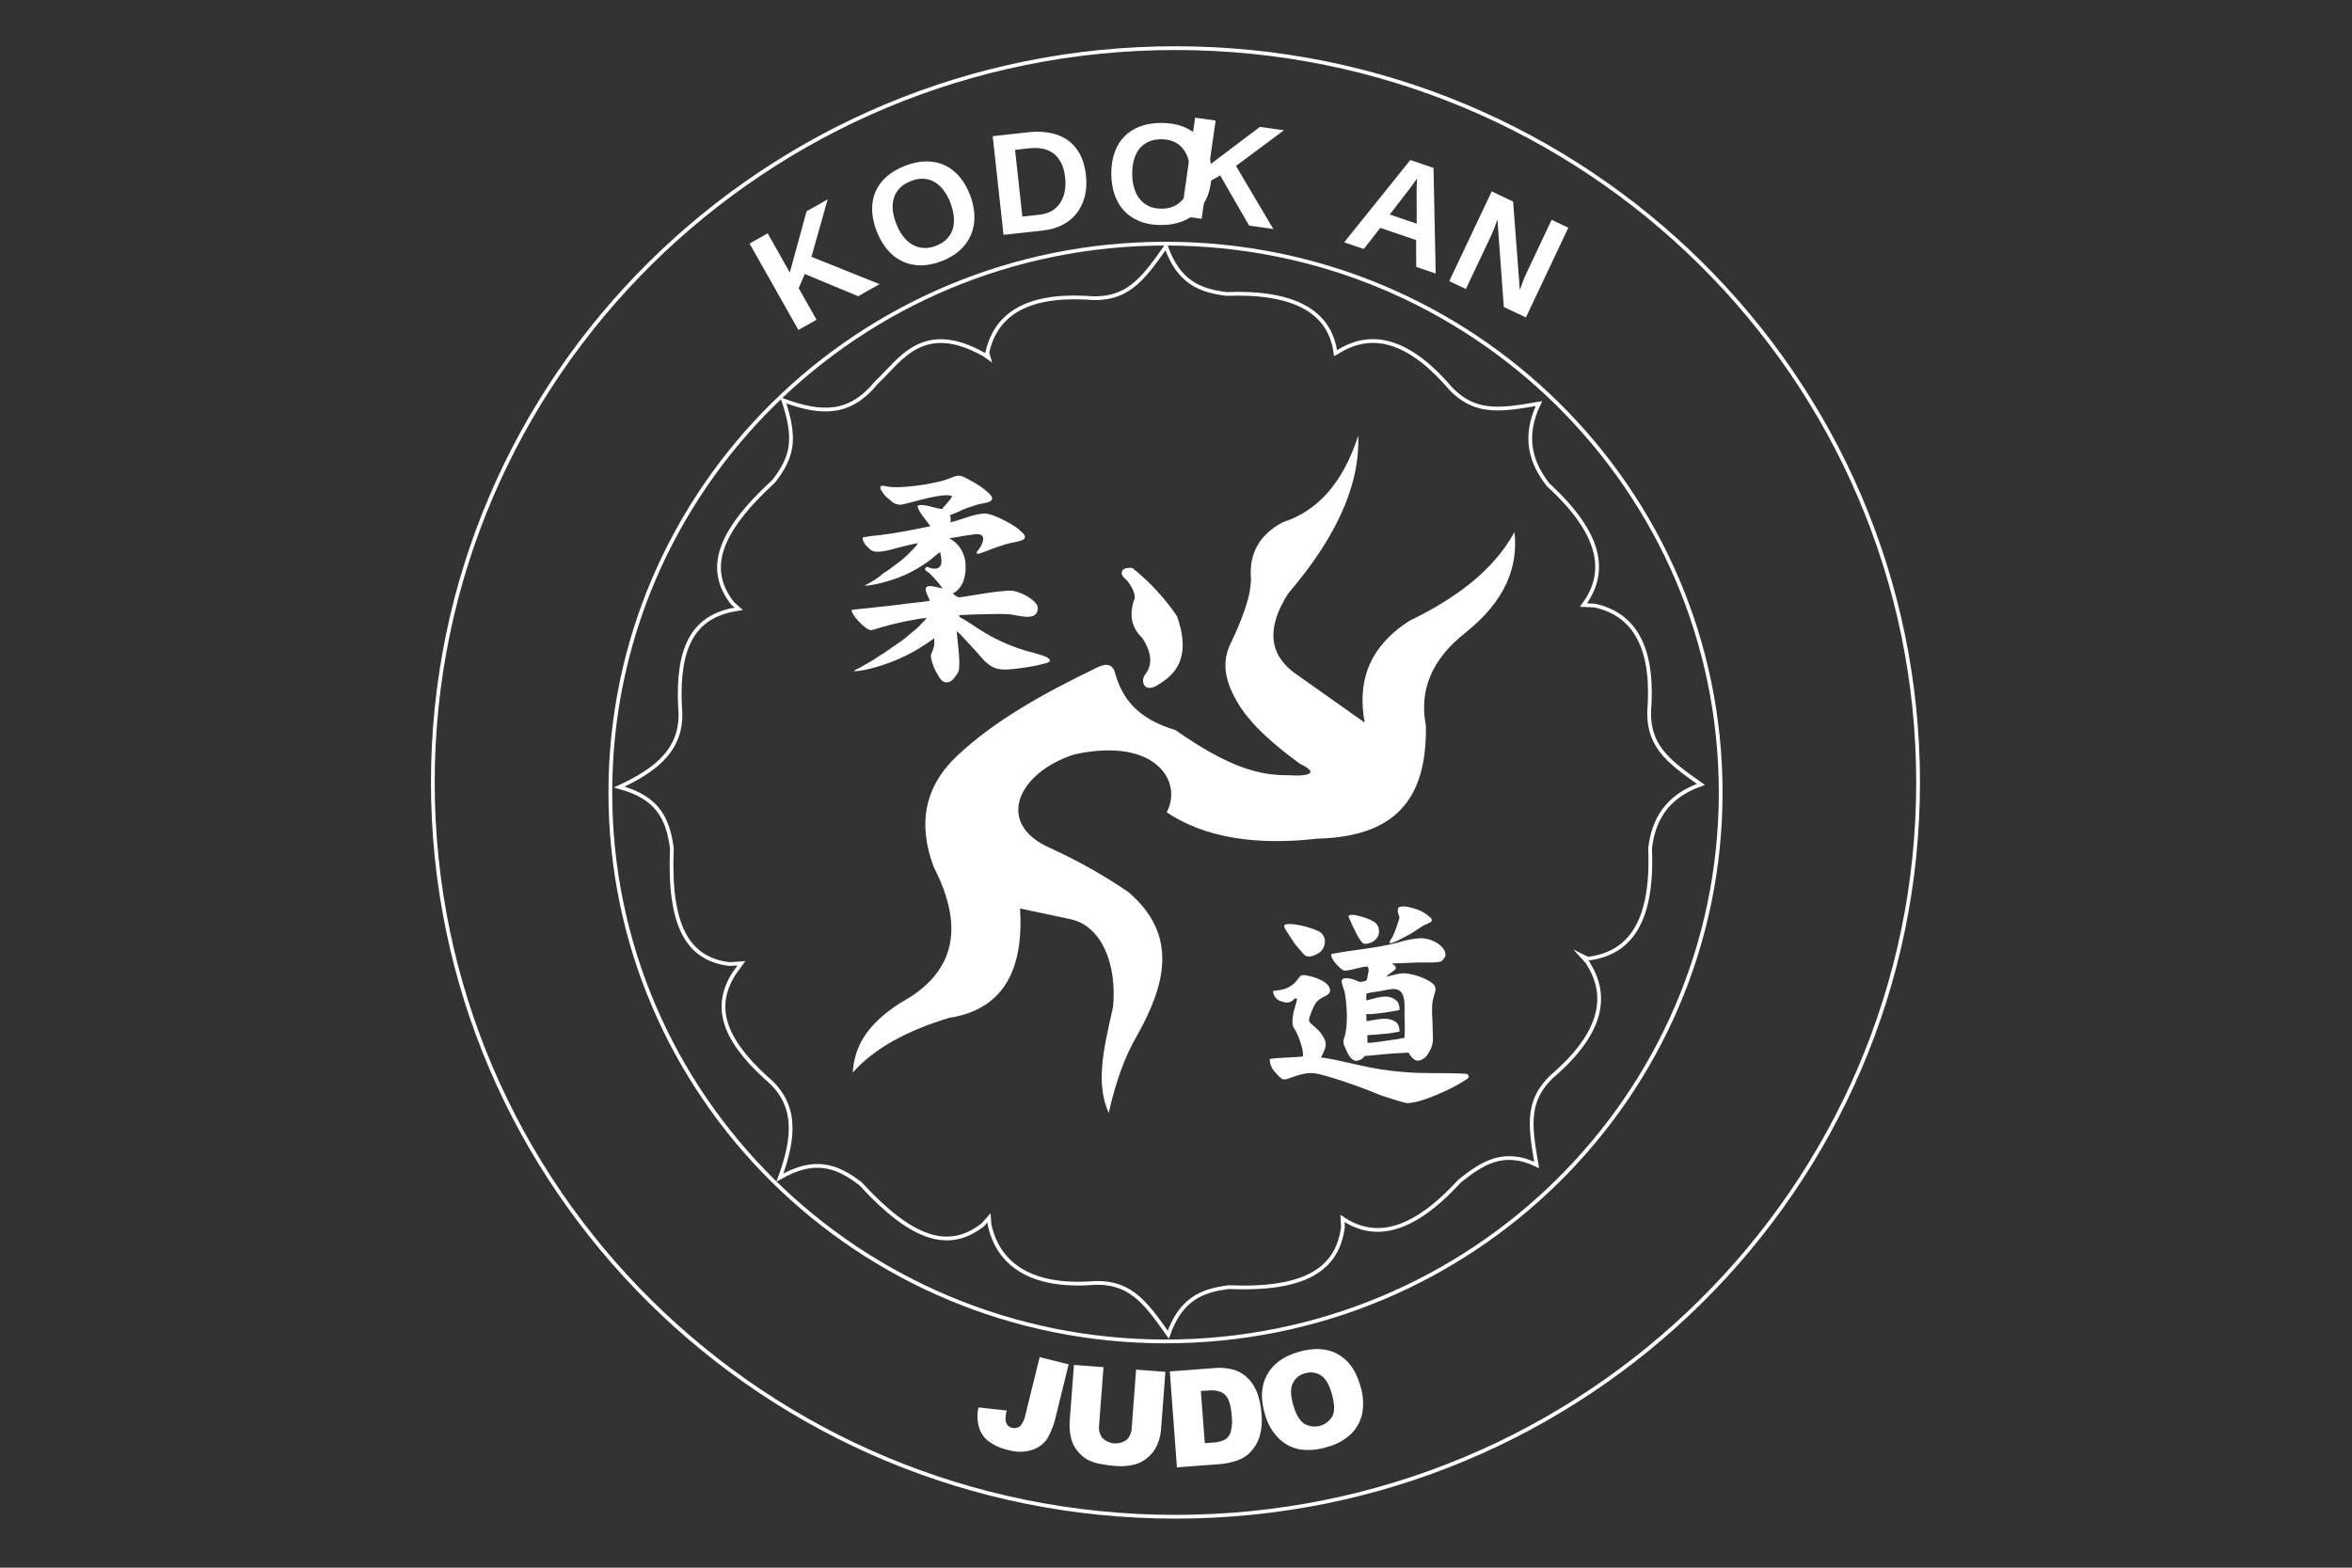 <?xml version="1.0" encoding="UTF-8"?><svg xmlns="http://www.w3.org/2000/svg" xmlns:xlink="http://www.w3.org/1999/xlink" contentScriptType="text/ecmascript" width="810" zoomAndPan="magnify" contentStyleType="text/css" viewBox="0 0 810 540" height="540" preserveAspectRatio="xMidYMid meet" version="1.0"><rect x="0" y="0" width="810" height="540" fill="#333333" stroke="none"/><defs><g><g id="glyph-0-0"/><g id="glyph-0-1"><path d="M 23.469 -13.281 L 5.062 -20.922 L 2.984 -16.031 L 9.125 -5.172 L 2.891 -1.641 L -13.938 -31.406 L -7.703 -34.938 L -0.078 -21.438 L 5.688 -42.516 L 12.953 -46.625 L 7.375 -26.844 L 30.812 -17.438 Z M 23.469 -13.281 "/></g><g id="glyph-1-0"/><g id="glyph-1-1"><path d="M 27.922 -29.203 C 28.867 -26.711 29.363 -24.305 29.406 -21.984 C 29.457 -19.672 29.066 -17.52 28.234 -15.531 C 27.41 -13.539 26.148 -11.77 24.453 -10.219 C 22.754 -8.664 20.645 -7.406 18.125 -6.438 C 15.445 -5.414 12.953 -4.93 10.641 -4.984 C 8.336 -5.035 6.227 -5.539 4.312 -6.5 C 2.395 -7.457 0.711 -8.816 -0.734 -10.578 C -2.18 -12.348 -3.363 -14.438 -4.281 -16.844 C -5.238 -19.332 -5.75 -21.711 -5.812 -23.984 C -5.875 -26.266 -5.492 -28.375 -4.672 -30.312 C -3.848 -32.25 -2.582 -33.984 -0.875 -35.516 C 0.832 -37.047 2.984 -38.305 5.578 -39.297 C 8.172 -40.297 10.613 -40.797 12.906 -40.797 C 15.195 -40.797 17.297 -40.348 19.203 -39.453 C 21.117 -38.555 22.812 -37.242 24.281 -35.516 C 25.75 -33.785 26.961 -31.68 27.922 -29.203 Z M 21.125 -26.594 C 20.477 -28.258 19.691 -29.691 18.766 -30.891 C 17.848 -32.098 16.812 -33.035 15.656 -33.703 C 14.508 -34.367 13.258 -34.738 11.906 -34.812 C 10.551 -34.883 9.113 -34.629 7.594 -34.047 C 6.039 -33.453 4.773 -32.672 3.797 -31.703 C 2.828 -30.734 2.133 -29.613 1.719 -28.344 C 1.301 -27.07 1.156 -25.68 1.281 -24.172 C 1.414 -22.672 1.805 -21.086 2.453 -19.422 C 3.086 -17.754 3.867 -16.305 4.797 -15.078 C 5.723 -13.848 6.77 -12.883 7.938 -12.188 C 9.102 -11.5 10.375 -11.098 11.75 -10.984 C 13.133 -10.867 14.586 -11.102 16.109 -11.688 C 17.734 -12.312 19.023 -13.133 19.984 -14.156 C 20.941 -15.176 21.609 -16.332 21.984 -17.625 C 22.359 -18.926 22.461 -20.336 22.297 -21.859 C 22.141 -23.379 21.75 -24.957 21.125 -26.594 Z M 21.125 -26.594 "/></g><g id="glyph-2-0"/><g id="glyph-2-1"><path d="M 31.688 -20.938 C 32 -18.113 31.844 -15.578 31.219 -13.328 C 30.602 -11.086 29.633 -9.16 28.312 -7.547 C 27 -5.941 25.375 -4.66 23.438 -3.703 C 21.5 -2.742 19.363 -2.133 17.031 -1.875 L 3.312 -0.359 L -0.422 -34.344 L 11.859 -35.703 C 14.484 -35.992 16.938 -35.926 19.219 -35.5 C 21.5 -35.082 23.508 -34.281 25.25 -33.094 C 26.988 -31.906 28.414 -30.305 29.531 -28.297 C 30.645 -26.297 31.363 -23.844 31.688 -20.938 Z M 24.531 -20.141 C 24.312 -22.117 23.852 -23.785 23.156 -25.141 C 22.457 -26.504 21.578 -27.586 20.516 -28.391 C 19.461 -29.191 18.238 -29.734 16.844 -30.016 C 15.445 -30.305 13.941 -30.363 12.328 -30.188 L 7.281 -29.625 L 9.797 -6.641 L 15.828 -7.312 C 17.254 -7.469 18.547 -7.859 19.703 -8.484 C 20.867 -9.117 21.844 -9.977 22.625 -11.062 C 23.406 -12.145 23.969 -13.445 24.312 -14.969 C 24.664 -16.488 24.738 -18.211 24.531 -20.141 Z M 24.531 -20.141 "/></g><g id="glyph-3-0"/><g id="glyph-3-1"><path d="M 36.531 -17.25 C 36.531 -14.582 36.133 -12.156 35.344 -9.969 C 34.551 -7.789 33.41 -5.922 31.922 -4.359 C 30.441 -2.805 28.629 -1.609 26.484 -0.766 C 24.348 0.066 21.93 0.484 19.234 0.484 C 16.367 0.484 13.863 0.047 11.719 -0.828 C 9.582 -1.711 7.789 -2.941 6.344 -4.516 C 4.906 -6.098 3.828 -7.973 3.109 -10.141 C 2.391 -12.305 2.031 -14.676 2.031 -17.25 C 2.031 -19.914 2.406 -22.32 3.156 -24.469 C 3.914 -26.625 5.023 -28.457 6.484 -29.969 C 7.953 -31.488 9.754 -32.656 11.891 -33.469 C 14.035 -34.281 16.5 -34.688 19.281 -34.688 C 22.062 -34.688 24.52 -34.273 26.656 -33.453 C 28.801 -32.629 30.602 -31.457 32.062 -29.938 C 33.531 -28.414 34.641 -26.582 35.391 -24.438 C 36.148 -22.301 36.531 -19.906 36.531 -17.25 Z M 29.234 -17.25 C 29.234 -19.039 29.02 -20.66 28.594 -22.109 C 28.164 -23.555 27.531 -24.797 26.688 -25.828 C 25.852 -26.867 24.816 -27.664 23.578 -28.219 C 22.336 -28.781 20.906 -29.062 19.281 -29.062 C 17.613 -29.062 16.148 -28.781 14.891 -28.219 C 13.641 -27.664 12.594 -26.867 11.75 -25.828 C 10.914 -24.797 10.285 -23.555 9.859 -22.109 C 9.441 -20.66 9.234 -19.039 9.234 -17.25 C 9.234 -15.469 9.445 -13.836 9.875 -12.359 C 10.301 -10.879 10.938 -9.602 11.781 -8.531 C 12.625 -7.469 13.664 -6.633 14.906 -6.031 C 16.156 -5.438 17.598 -5.141 19.234 -5.141 C 20.973 -5.141 22.473 -5.441 23.734 -6.047 C 24.992 -6.66 26.031 -7.504 26.844 -8.578 C 27.664 -9.648 28.27 -10.926 28.656 -12.406 C 29.039 -13.883 29.234 -15.5 29.234 -17.25 Z M 29.234 -17.25 "/></g><g id="glyph-4-0"/><g id="glyph-4-1"><path d="M 26.703 3.797 L 16.75 -13.469 L 12.109 -10.875 L 10.359 1.469 L 3.297 0.469 L 8.109 -33.375 L 15.172 -32.375 L 12.984 -17.031 L 30.422 -30.203 L 38.688 -29.016 L 22.188 -16.75 L 35.047 4.984 Z M 26.703 3.797 "/></g><g id="glyph-5-0"/><g id="glyph-5-1"><path d="M 26 8.859 L 25.953 -0.391 L 13.625 -4.578 L 7.938 2.703 L 1.172 0.391 L 23.969 -27.953 L 31.953 -25.234 L 32.703 11.141 Z M 26.125 -16.391 C 26.133 -17.004 26.141 -17.609 26.141 -18.203 C 26.148 -18.805 26.164 -19.359 26.188 -19.859 C 26.219 -20.359 26.238 -20.766 26.25 -21.078 C 26.27 -21.398 26.281 -21.57 26.281 -21.594 C 26.238 -21.562 26.129 -21.41 25.953 -21.141 C 25.785 -20.879 25.555 -20.551 25.266 -20.156 C 24.984 -19.758 24.664 -19.316 24.312 -18.828 C 23.957 -18.348 23.594 -17.867 23.219 -17.391 L 16.875 -9.188 L 26.172 -6.016 Z M 26.125 -16.391 "/></g><g id="glyph-6-0"/><g id="glyph-6-1"><path d="M 21.797 10.328 L 19.594 -19.844 C 19.363 -19.164 19.129 -18.488 18.891 -17.812 C 18.68 -17.227 18.441 -16.602 18.172 -15.938 C 17.898 -15.281 17.625 -14.66 17.344 -14.078 L 8.734 4.141 L 3.016 1.422 L 17.625 -29.484 L 25 -25.984 L 27.312 4.484 C 27.531 3.828 27.773 3.148 28.047 2.453 C 28.242 1.859 28.492 1.191 28.797 0.453 C 29.098 -0.273 29.426 -1.004 29.781 -1.734 L 38.266 -19.703 L 44.016 -16.984 L 29.406 13.922 Z M 21.797 10.328 "/></g></g><clipPath id="clip-0"><path d="M 148.414 15.715 L 661.215 15.715 L 661.215 523.273 L 148.414 523.273 Z M 148.414 15.715 " clip-rule="nonzero"/></clipPath></defs><g clip-path="url(#clip-0)"><path stroke-linecap="butt" transform="matrix(1.294, 0, 0, 1.295, 149.061, 16.583)" fill="none" stroke-linejoin="miter" d="M 197.65 -0.001 C 88.489 -0.001 0.001 87.449 0.001 195.32 C 0.001 303.19 88.489 390.631 197.65 390.631 C 306.81 390.631 395.289 303.19 395.289 195.32 C 395.289 87.449 306.801 -0.001 197.65 -0.001 Z M 194.999 343.999 C 113.4 343.999 47.241 278.631 47.241 198.001 C 47.241 117.369 113.4 52.001 194.999 52.001 C 276.599 52.001 342.751 117.369 342.751 198.001 C 342.751 278.631 276.581 343.999 194.999 343.999 Z M 194.999 343.999 " stroke="rgb(100%, 100%, 100%)" stroke-width="1" stroke-opacity="1" stroke-miterlimit="10"/></g><g fill="rgb(100%, 100%, 100%)" fill-opacity="1"><use x="272.079" y="115.305" xmlns:xlink="http://www.w3.org/1999/xlink" xlink:href="#glyph-0-1" xlink:type="simple" xlink:actuate="onLoad" xlink:show="embed"/></g><g fill="rgb(100%, 100%, 100%)" fill-opacity="1"><use x="306.166" y="96.387" xmlns:xlink="http://www.w3.org/1999/xlink" xlink:href="#glyph-1-1" xlink:type="simple" xlink:actuate="onLoad" xlink:show="embed"/></g><g fill="rgb(100%, 100%, 100%)" fill-opacity="1"><use x="342.294" y="81.25" xmlns:xlink="http://www.w3.org/1999/xlink" xlink:href="#glyph-2-1" xlink:type="simple" xlink:actuate="onLoad" xlink:show="embed"/></g><g fill="rgb(100%, 100%, 100%)" fill-opacity="1"><use x="380.687" y="77.028" xmlns:xlink="http://www.w3.org/1999/xlink" xlink:href="#glyph-3-1" xlink:type="simple" xlink:actuate="onLoad" xlink:show="embed"/></g><g fill="rgb(100%, 100%, 100%)" fill-opacity="1"><use x="403.47" y="73.904" xmlns:xlink="http://www.w3.org/1999/xlink" xlink:href="#glyph-4-1" xlink:type="simple" xlink:actuate="onLoad" xlink:show="embed"/></g><g fill="rgb(100%, 100%, 100%)" fill-opacity="1"><use x="461.731" y="83.076" xmlns:xlink="http://www.w3.org/1999/xlink" xlink:href="#glyph-5-1" xlink:type="simple" xlink:actuate="onLoad" xlink:show="embed"/></g><g fill="rgb(100%, 100%, 100%)" fill-opacity="1"><use x="496.099" y="95.416" xmlns:xlink="http://www.w3.org/1999/xlink" xlink:href="#glyph-6-1" xlink:type="simple" xlink:actuate="onLoad" xlink:show="embed"/></g><path fill="rgb(100%, 100%, 100%)" d="M 358.094 467.488 L 368.031 469.949 L 363.734 487.391 C 363.145 490.254 362.129 492.961 360.695 495.512 C 360.078 496.434 359.324 497.227 358.438 497.891 C 357.547 498.559 356.578 499.059 355.52 499.395 C 352.859 500.262 350.184 500.305 347.496 499.523 C 344.855 499.004 342.453 497.945 340.289 496.34 C 338.719 495.055 337.66 493.434 337.105 491.484 C 336.527 489.27 336.473 487.043 336.938 484.801 L 346.707 485.863 C 346.41 486.918 346.277 487.992 346.305 489.086 C 346.359 489.816 346.621 490.465 347.082 491.031 C 347.367 491.301 347.691 491.512 348.051 491.668 C 348.41 491.82 348.789 491.906 349.18 491.926 C 349.574 491.941 349.957 491.891 350.328 491.77 C 350.703 491.648 351.043 491.469 351.352 491.223 C 352.312 490.062 352.914 488.738 353.164 487.25 L 358.043 467.488 Z M 391.168 471.773 L 401.34 472.539 L 399.863 492.184 C 399.738 494.074 399.309 495.891 398.57 497.633 C 397.832 499.316 396.766 500.762 395.375 501.957 C 394.125 503.082 392.699 503.891 391.09 504.379 C 388.723 504.996 386.32 505.188 383.883 504.949 C 382.145 504.797 380.418 504.551 378.707 504.211 C 377.055 503.926 375.5 503.359 374.051 502.516 C 372.758 501.691 371.668 500.652 370.773 499.406 C 369.867 498.219 369.238 496.898 368.887 495.445 C 368.445 493.59 368.273 491.707 368.367 489.801 L 369.855 470.156 L 380.027 470.922 L 378.512 491.043 C 378.406 491.812 378.453 492.57 378.656 493.316 C 378.859 494.066 379.199 494.746 379.68 495.355 C 380.219 495.883 380.836 496.305 381.523 496.617 C 382.215 496.93 382.934 497.113 383.688 497.172 C 384.441 497.234 385.184 497.16 385.914 496.961 C 386.645 496.758 387.316 496.441 387.934 496.004 C 388.504 495.469 388.941 494.844 389.258 494.129 C 389.57 493.414 389.734 492.664 389.746 491.883 L 391.258 471.773 Z M 402.816 472.41 L 417.953 471.258 C 420.441 470.98 422.883 471.203 425.277 471.93 C 427.145 472.578 428.75 473.629 430.094 475.078 C 431.453 476.562 432.453 478.258 433.094 480.164 C 433.809 482.219 434.242 484.328 434.387 486.496 C 434.727 489.297 434.531 492.059 433.805 494.785 C 433.203 496.734 432.211 498.461 430.828 499.965 C 429.613 501.32 428.152 502.316 426.441 502.941 C 424.5 503.652 422.5 504.105 420.438 504.301 L 405.312 505.441 L 402.867 472.383 Z M 413.555 479.105 L 414.914 497.117 L 417.41 496.922 C 418.988 496.898 420.488 496.551 421.914 495.871 C 422.863 495.238 423.508 494.375 423.844 493.281 C 424.328 491.379 424.438 489.453 424.18 487.508 C 423.922 484.055 423.168 481.707 421.926 480.465 C 420.699 479.258 418.742 478.754 416.105 478.961 L 413.516 479.145 Z M 435.555 486.875 C 434.051 481.695 434.328 477.238 436.383 473.512 C 438.434 469.781 442.035 467.168 447.188 465.676 C 452.465 464.148 456.945 464.387 460.629 466.387 C 464.312 468.391 466.902 471.949 468.395 477.059 C 469.441 480.219 469.699 483.445 469.172 486.73 C 468.613 489.484 467.344 491.859 465.367 493.852 C 463.012 496.086 460.258 497.602 457.109 498.398 C 454.047 499.406 450.914 499.695 447.715 499.266 C 444.91 498.758 442.484 497.504 440.445 495.512 C 438.027 493.078 436.398 490.199 435.566 486.875 Z M 445.387 484.039 C 446.32 487.25 447.582 489.375 449.18 490.422 C 449.59 490.66 450.02 490.855 450.469 491.008 C 450.918 491.16 451.379 491.266 451.852 491.324 C 452.32 491.383 452.793 491.395 453.266 491.359 C 453.738 491.32 454.203 491.238 454.66 491.109 C 455.117 490.98 455.559 490.805 455.977 490.586 C 456.398 490.367 456.797 490.109 457.164 489.812 C 457.535 489.512 457.871 489.18 458.172 488.816 C 458.477 488.449 458.738 488.055 458.961 487.637 C 459.727 485.914 459.594 483.301 458.559 479.738 C 457.699 476.762 456.461 474.754 454.848 473.719 C 454.023 473.203 453.129 472.891 452.16 472.777 C 451.195 472.668 450.254 472.77 449.336 473.082 C 448.41 473.312 447.586 473.734 446.855 474.344 C 446.125 474.957 445.566 475.695 445.18 476.566 C 444.379 478.312 444.457 480.812 445.387 484.039 Z M 445.387 484.039 " fill-opacity="1" fill-rule="nonzero"/><path stroke-linecap="butt" transform="matrix(1.294, 0, 0, 1.295, 149.061, 16.583)" fill="none" stroke-linejoin="miter" d="M 307.441 243.411 C 312.86 251.9 311.26 261.33 299.381 272.16 C 290.829 279.159 291.862 286.019 293.769 297.051 C 284.771 292.749 279.08 296.779 273.32 301.301 C 260.729 315.03 250.761 317.109 242.11 311.301 C 242.158 312.019 242.197 312.749 242.231 313.489 C 240.821 324.729 232.329 330.421 211.859 329.561 C 204.581 330.439 199.051 332.81 195.739 342.201 C 189.291 333.049 185.17 327.471 174.17 328.569 C 158.171 329.311 150.31 322.801 148.17 312.961 C 148.109 312.351 148.061 311.751 148.019 311.151 C 147.482 311.769 146.941 312.381 146.371 312.991 C 137.369 319.989 127.679 317.13 113.811 302.04 C 107.209 296.969 101.349 295.28 92.371 300.42 C 96.211 289.94 97.241 280.869 88.689 273.871 C 76.81 263.041 74.79 254.57 80.209 246.081 C 80.849 245.149 81.48 244.28 82.111 243.429 C 81.109 243.52 79.989 243.58 78.899 243.619 C 67.669 242.211 62.761 233.33 63.621 212.849 C 62.54 204.599 59.621 199.259 49.62 196.541 C 59.751 191.85 66.89 186.17 65.789 175.171 C 65.001 159.08 69.571 151.671 79.4 149.499 L 81.401 149.14 C 80.861 148.67 80.33 148.19 79.789 147.689 C 72.789 138.751 75.651 129.001 90.79 115.13 C 95.861 108.53 96.67 103.761 93.289 93.691 C 103.761 97.531 111.091 97.471 118.091 88.919 C 124.409 83.06 130.341 72.279 146.751 81.531 L 147.98 82.4 L 147.56 81 C 149.73 71.171 157.561 65.621 173.56 66.369 C 184.561 67.47 188.681 61.88 195.129 52.731 C 198.441 62.131 203.971 64.499 211.249 65.379 C 229.129 64.713 238.795 69.968 240.25 81.139 L 240.73 80.879 C 249.219 75.461 258.661 77.06 269.481 88.94 C 276.481 97.489 283.349 96.46 294.379 94.551 C 290.071 103.549 292.311 110.379 296.83 116.141 C 310.991 129.14 312.76 139.33 306.231 148.139 C 307.23 148.199 308.181 148.241 309.231 148.269 C 319.06 150.441 324.6 158.269 323.851 174.269 C 322.761 185.271 328.34 189.389 337.49 195.841 C 328.101 199.151 324.841 205.57 323.96 212.84 C 324.799 232.37 318.62 240.841 307.381 242.199 L 305.621 241.33 C 306.219 241.999 306.831 242.66 307.459 243.33 Z M 307.441 243.411 " stroke="rgb(100%, 100%, 100%)" stroke-width="1" stroke-opacity="1" stroke-miterlimit="10"/><path fill="rgb(100%, 100%, 100%)" d="M 327.852 170.676 C 327.852 171.453 326.855 172.566 326.312 173.121 C 325.77 173.68 325.809 173.781 325.422 174.172 C 325.035 174.492 324.727 174.875 324.5 175.324 C 322.496 175.324 317.875 173.238 316.039 174.223 C 315.766 175.621 319.43 179.816 320.426 181.266 C 314.668 182.418 309.09 183.586 303.164 184.309 C 301.152 184.465 299.156 184.727 297.172 185.102 C 296.809 186.809 298.895 188.57 299.762 189.32 C 301.766 191.188 307.809 188.957 310.551 188.324 C 312.234 187.938 314.562 187.301 316.18 187.121 C 315.637 187.918 315.012 188.648 314.305 189.309 C 312.992 190.73 311.59 192.051 310.086 193.27 C 309.207 193.891 308.559 194.422 307.68 195.043 C 306.801 195.668 306.281 196.184 305.352 196.766 C 304.895 197.008 304.461 197.289 304.055 197.609 C 302.938 198.582 301.738 199.445 300.461 200.199 L 299.164 200.949 L 298.207 201.48 C 297.922 201.688 298.078 201.48 297.859 201.805 C 300.508 201.543 303.102 201.008 305.637 200.199 C 311.352 198.598 316.527 195.941 321.164 192.234 C 321.965 191.473 322.828 190.793 323.75 190.188 C 324.023 191.16 324.176 192.148 324.219 193.152 C 324.348 195.422 322.844 196.25 320.723 195.742 C 319.961 195.551 318.77 194.723 318.574 196.027 C 318.574 196.598 319.754 197.141 320.168 197.531 C 321.809 199.125 323.297 200.852 324.633 202.711 C 323.453 202.504 320.051 201.336 319.078 202.207 C 318.109 203.074 319.906 205.934 320.27 206.918 C 318.344 207.332 315.676 207.5 313.633 207.762 C 311.586 208.02 309.18 208.332 307.008 208.59 L 293.445 210.051 C 292.383 210.918 298.352 217.535 300.199 217.059 C 301.402 216.746 302.594 216.359 303.773 216.008 C 307.488 214.934 311.254 214.07 315.07 213.418 C 316.41 213.141 317.766 212.945 319.133 212.836 C 318.781 213.359 318.371 213.828 317.902 214.246 C 317.23 214.883 316.609 215.711 315.934 216.293 L 310.758 220.578 L 304.289 225.02 C 303.719 225.383 303.191 225.668 302.633 226.07 C 300.523 227.57 298.078 228.828 295.84 230.137 C 295.152 230.398 294.512 230.754 293.926 231.199 C 298.324 231.199 305.855 228.609 309.453 227.004 C 312.758 225.574 315.902 223.848 318.887 221.824 C 319.793 221.215 320.891 220.527 321.707 219.816 C 322.148 223.922 320.414 224.594 320.582 226.289 C 320.98 228.551 321.805 230.645 323.051 232.57 C 323.711 233.723 324.633 235.289 326.352 235.02 C 328.074 234.746 328.578 233.426 329.316 232.57 C 330.324 231.406 330.363 230.254 330.375 228.387 C 330.375 224.906 329.73 220.969 329.496 217.406 C 330.062 217.844 330.582 218.332 331.051 218.871 C 331.387 219.234 331.426 219.273 331.824 219.66 L 336.938 225.254 C 341.75 231.145 343.91 231.184 352.195 230.047 C 353.953 229.801 355.531 229.539 357.266 229.18 C 358.094 228.996 358.859 228.801 359.66 228.582 C 360.426 228.477 361.098 228.164 361.664 227.637 C 361.316 226.344 359.195 225.852 358.016 225.488 C 356.566 225.035 354.922 224.555 353.398 224.191 C 347.672 222.48 342.293 220.012 337.262 216.785 C 335.758 215.852 334.348 214.777 332.785 213.871 C 332.484 213.691 332.199 213.496 331.824 213.277 C 331.062 212.848 330.414 212.824 330.301 211.891 C 333.027 211.75 335.965 211.594 338.672 211.582 C 341.375 211.566 344.676 211.375 347.484 211.582 C 350.293 211.789 356.723 214.172 357.344 210.117 C 357.48 209.5 357.402 208.914 357.109 208.355 C 356.023 206.477 352.711 204.625 350.406 203.902 C 349.109 203.441 347.781 203.316 346.422 203.527 C 340.844 203.926 336.586 204.887 331.129 205.664 C 329.977 205.816 329.832 205.793 328.461 204.703 L 328.086 204.367 C 329.508 203.98 330.945 202.051 331.555 200.781 C 332.297 198.902 332.625 196.957 332.539 194.941 C 332.547 193.43 332.254 191.977 331.66 190.586 C 331.066 189.195 330.219 187.98 329.121 186.938 C 328.797 186.648 328.449 186.387 328.086 186.148 C 327.699 185.949 327.348 185.703 327.023 185.41 C 328.797 185.102 335.344 183.949 336.664 183.984 C 339.926 184.102 338.309 187.48 337.273 188.957 C 336.965 189.398 336.316 190.07 336.305 190.512 L 336.551 190.77 C 337.363 190.887 340.832 189.336 341.895 188.973 C 343.664 188.363 345.492 187.676 347.355 187.199 C 348.738 186.82 352.27 186.445 352.852 185.449 C 353.438 184.453 352.078 183.52 351.676 183.105 L 350.668 182.16 C 348.543 180.527 341.934 176.785 339.02 176.891 C 335.32 177.008 330.957 179.105 327.285 179.906 C 327.496 179.066 327.449 178.242 327.141 177.434 C 328.59 176.992 330.273 176.141 331.684 175.531 C 333.094 174.922 334.789 174.402 336.484 173.859 C 338.582 173.188 343.703 173.199 340.832 170.168 C 340.652 169.977 340.625 169.977 340.43 169.793 C 338.777 168.254 336.949 166.957 334.945 165.91 C 329.418 162.723 330.324 163.801 325.434 165.352 C 321.02 166.738 309.426 168.602 305.016 167.465 C 303.719 167.141 302.777 167.219 303.359 168.641 C 303.926 169.738 304.68 170.691 305.609 171.504 C 305.91 171.77 306.227 172.016 306.555 172.242 C 306.848 172.582 307.18 172.871 307.555 173.113 C 307.934 173.355 308.336 173.539 308.766 173.66 C 309.195 173.785 309.633 173.848 310.082 173.844 C 310.527 173.84 310.965 173.77 311.395 173.641 C 314.992 172.797 324.992 169.641 327.879 170.867 Z M 327.852 170.676 " fill-opacity="1" fill-rule="evenodd"/><path fill="rgb(100%, 100%, 100%)" d="M 470.609 342.207 C 471.086 342.055 473.375 341.676 473.996 341.613 C 477.699 341.16 481.594 339.32 483.055 342.586 C 483.961 344.617 483.691 347.297 483.691 349.758 C 483.828 352.348 483.828 354.938 483.691 357.527 C 483.125 357.551 482.566 357.637 482.02 357.785 C 481.508 357.902 480.992 357.992 480.469 358.047 C 478.605 358.328 472.109 359.34 470.957 359.199 L 470.879 356.609 C 471.844 356.477 472.816 356.402 473.789 356.387 C 474.75 356.309 475.68 356.207 476.664 356.102 C 478.453 355.98 480.227 355.723 481.98 355.34 C 481.98 352.438 480.547 351.453 477.945 350.977 C 476.055 350.652 472.961 351.43 470.609 351.738 L 470.531 349.277 C 471.504 349.375 472.473 349.352 473.441 349.199 C 476.289 348.922 479.113 348.492 481.918 347.906 C 482.039 347.215 481.965 346.547 481.695 345.898 C 481.387 344.953 481.387 345.148 480.805 344.605 C 477.93 342.016 473.727 343.918 470.531 344.605 C 470.449 343.805 470.488 343.012 470.645 342.223 Z M 458.508 328.652 C 458.07 330.359 461.73 333.895 462.703 334.258 C 463.996 334.75 469.301 332.742 471.035 332.965 C 471.418 333.746 471.457 334.543 471.152 335.359 C 470.57 338.145 471.074 337.676 469.027 338.18 C 467.734 338.48 466.895 337.223 464.242 336.977 C 460.461 336.613 462.637 339.348 463.141 342.078 C 463.891 346.262 464.332 353.395 462.973 357.371 C 462.738 357.902 462.637 358.457 462.672 359.035 C 462.711 359.613 462.879 360.152 463.18 360.648 C 463.891 362.383 464.941 365.152 466.883 365.398 C 467.441 365.406 467.973 365.293 468.48 365.055 C 468.988 364.816 469.414 364.477 469.766 364.039 C 470.156 363.535 470.102 363.754 471.371 363.641 L 473.273 363.457 C 477.375 363.016 480.855 362.785 485.062 362.578 C 485.93 364.094 487.43 366.137 489.512 365.051 C 490.348 364.676 491.031 364.117 491.559 363.367 C 494.043 359.598 493.434 358.316 493.383 353.824 C 493.383 351.336 493.07 349.109 493.199 346.508 C 493.484 340.98 497.082 340.035 490.082 336.859 C 488.152 336.039 486.148 335.512 484.066 335.281 C 482.02 335.086 479.406 336.031 477.414 336.434 C 478.074 335.555 480.586 334.18 480.727 333.625 C 480.727 332.418 479.781 332.473 479.434 331.887 L 488.012 331.551 C 489.914 331.422 495.414 331.824 496.5 331.035 C 496.875 330.68 497.207 330.293 497.496 329.867 C 499.074 327.473 494.625 323.148 489.125 323.16 C 486.543 323.336 484.023 323.828 481.566 324.637 C 473.715 326.695 466.039 327.125 458.523 328.613 Z M 458.508 328.652 " fill-opacity="1" fill-rule="evenodd"/><path fill="rgb(100%, 100%, 100%)" d="M 454.965 364.207 C 455.832 362.215 457.383 360.324 456.039 357.734 C 455.328 356.332 454.379 355.121 453.191 354.094 C 452.809 353.797 452.453 353.473 452.117 353.125 C 451.262 352.281 450.434 352.102 451.055 350.16 C 451.406 349.133 451.805 348.129 452.258 347.141 C 453.332 344.695 454.199 344.23 456.555 343.039 C 457.449 342.57 458.391 341.809 457.953 340.449 C 457.137 337.859 452.285 336.367 449.695 335.953 C 447.961 335.668 447.754 336.238 446.98 337.25 C 446.398 338.074 445.707 338.785 444.895 339.387 C 442.102 341.34 439.719 341.004 438.426 341.395 C 438.449 341.84 438.547 342.27 438.719 342.684 C 438.891 343.098 439.129 343.469 439.426 343.801 C 439.727 344.133 440.074 344.402 440.469 344.613 C 440.863 344.824 441.281 344.965 441.727 345.031 C 442.66 345.453 443.598 345.453 444.535 345.031 C 446.059 344.242 445.402 343.738 446.68 344.02 C 446.68 344.836 445.594 347.906 445.387 349.199 C 445.141 350.73 444.742 353.086 445.762 354.379 C 446.785 355.676 448.844 361.125 448.738 363.25 C 448.75 363.367 448.75 363.484 448.738 363.602 C 448.676 363.871 448.738 363.742 448.598 363.91 C 448.262 364.156 438.113 364.363 437.285 364.805 C 437.289 365.621 437.441 366.41 437.746 367.168 C 438.051 367.926 438.484 368.602 439.047 369.195 C 442.359 373.078 441.867 371.914 447.172 370.348 C 451.535 369.051 453.176 369.66 457.371 370.812 C 463.422 372.613 469.359 374.727 475.188 377.156 C 476.367 377.637 483.73 379.93 484.402 379.953 C 488.219 380.109 494.922 377.094 498.195 375.605 C 499.891 374.84 505.016 372.094 505.754 371.176 C 505.754 370.617 505.754 370.242 505.312 369.957 C 504.871 369.672 493.266 369.609 491.609 369.621 C 487.188 369.609 482.781 369.32 478.398 368.754 C 469.949 367.742 462.52 365.285 454.949 364.234 Z M 454.965 364.207 " fill-opacity="1" fill-rule="evenodd"/><path fill="rgb(100%, 100%, 100%)" d="M 443.938 318.293 C 440.77 318.293 442.645 319.871 444.934 323.602 C 445.363 324.301 445.723 324.895 446.23 325.492 L 449.051 328.793 C 450.422 330.09 452.297 329.285 453.785 328.508 C 456.695 327.008 457.41 322.41 454.043 320.738 C 450.844 319.305 447.492 318.473 443.988 318.238 Z M 443.938 318.293 " fill-opacity="1" fill-rule="evenodd"/><path fill="rgb(100%, 100%, 100%)" d="M 482.148 312.336 C 481.633 312.555 481.488 312.582 481.398 313.332 C 481.246 314.707 482.02 315.379 481.93 316.207 C 481.336 318.434 480.551 320.594 479.574 322.684 C 479.031 323.742 476.805 326.164 481.207 324.066 C 482.836 323.289 484.207 322.512 485.762 321.66 C 487.312 320.805 488.504 319.809 489.926 318.977 C 491.895 317.84 494.379 317.605 492.371 315.859 C 491.105 314.688 489.656 313.824 488.023 313.27 C 486.73 312.828 483.562 311.793 482.148 312.398 Z M 482.148 312.336 " fill-opacity="1" fill-rule="evenodd"/><path fill="rgb(100%, 100%, 100%)" d="M 464.797 315.223 C 464.008 315.625 464.68 316.246 464.941 316.906 C 465.637 318.641 468.227 324.379 469.574 325.012 C 470.531 325.465 475.305 324.457 474.891 320.301 C 474.828 319.637 474.609 319.035 474.227 318.492 C 473.848 317.949 473.355 317.539 472.754 317.258 C 471.098 316.273 466 314.668 464.797 315.223 Z M 464.797 315.223 " fill-opacity="1" fill-rule="evenodd"/><path fill="rgb(100%, 100%, 100%)" d="M 467.762 150.137 C 468.395 168.266 459.09 186.316 443.652 204.418 C 436.25 215.969 436.883 225.035 445.543 231.613 L 469.973 248.898 C 467.527 235.418 470.777 223.285 485.41 213.832 C 500.938 206.285 514.059 196.895 521.578 183.301 C 522.871 195.328 518.434 206.969 504.625 217.988 C 492.98 227.133 488.684 237.867 491.066 250.027 C 491.324 271.855 483.676 288.148 453.773 288.871 C 431.93 291.375 414.602 288.355 401.793 279.809 C 407.434 269.254 398.027 253.793 370.141 259.828 C 350.602 265.953 342.281 283.73 361.859 292.199 C 371.207 296.461 380.121 301.484 388.605 307.273 C 405.777 321.945 401.547 338.973 391.609 356.66 C 387.285 363.977 384.141 373.078 381.824 383.41 C 377.492 373.414 379.625 362.887 383.328 346.855 C 384.711 332.148 379.445 319.211 369.016 316.699 L 351.301 312.93 C 352.594 333.945 345.684 347.699 326.816 350.625 C 312.414 354.988 301.043 361.09 293.664 369.465 C 294.246 361.426 297.547 353.383 310.242 345.344 C 328.137 335.617 332.785 320.402 321.551 298.609 C 316.027 283.836 318.277 270.898 329.832 260.152 C 342.629 248.137 359.594 238.723 377.711 229.992 C 381.074 228.297 383.391 228.699 384.117 232.258 C 386.535 240.301 391.363 247.477 404.82 251.488 C 423.441 264.555 433.949 267.094 443.512 267.027 C 452.141 267.586 453.629 265.887 447.77 263.145 C 439.047 256.785 431.359 250.195 426.676 242.789 C 422.691 236.246 420.465 229.695 423.285 222.809 C 427.375 214.234 430.754 205.973 430.816 199.5 C 430.105 191.031 433.406 184.348 441.738 179.906 C 453.93 176.004 462.594 166.078 467.734 150.125 Z M 467.762 150.137 " fill-opacity="1" fill-rule="evenodd"/><path fill="rgb(100%, 100%, 100%)" d="M 390.043 195.691 C 395.965 200.453 401.07 205.973 405.352 212.254 C 409.816 224.918 406.168 231.379 399.426 235.484 C 394.145 239.277 392.695 234.812 394.25 232.52 C 397.133 229.008 396.551 224.75 393.512 219.906 C 389.719 216.152 388.98 212.539 390.301 207.309 C 391.75 205.324 389.668 201.621 387.832 199.656 C 384.789 197.336 386.68 195.031 390.055 195.691 Z M 390.043 195.691 " fill-opacity="1" fill-rule="evenodd"/></svg>